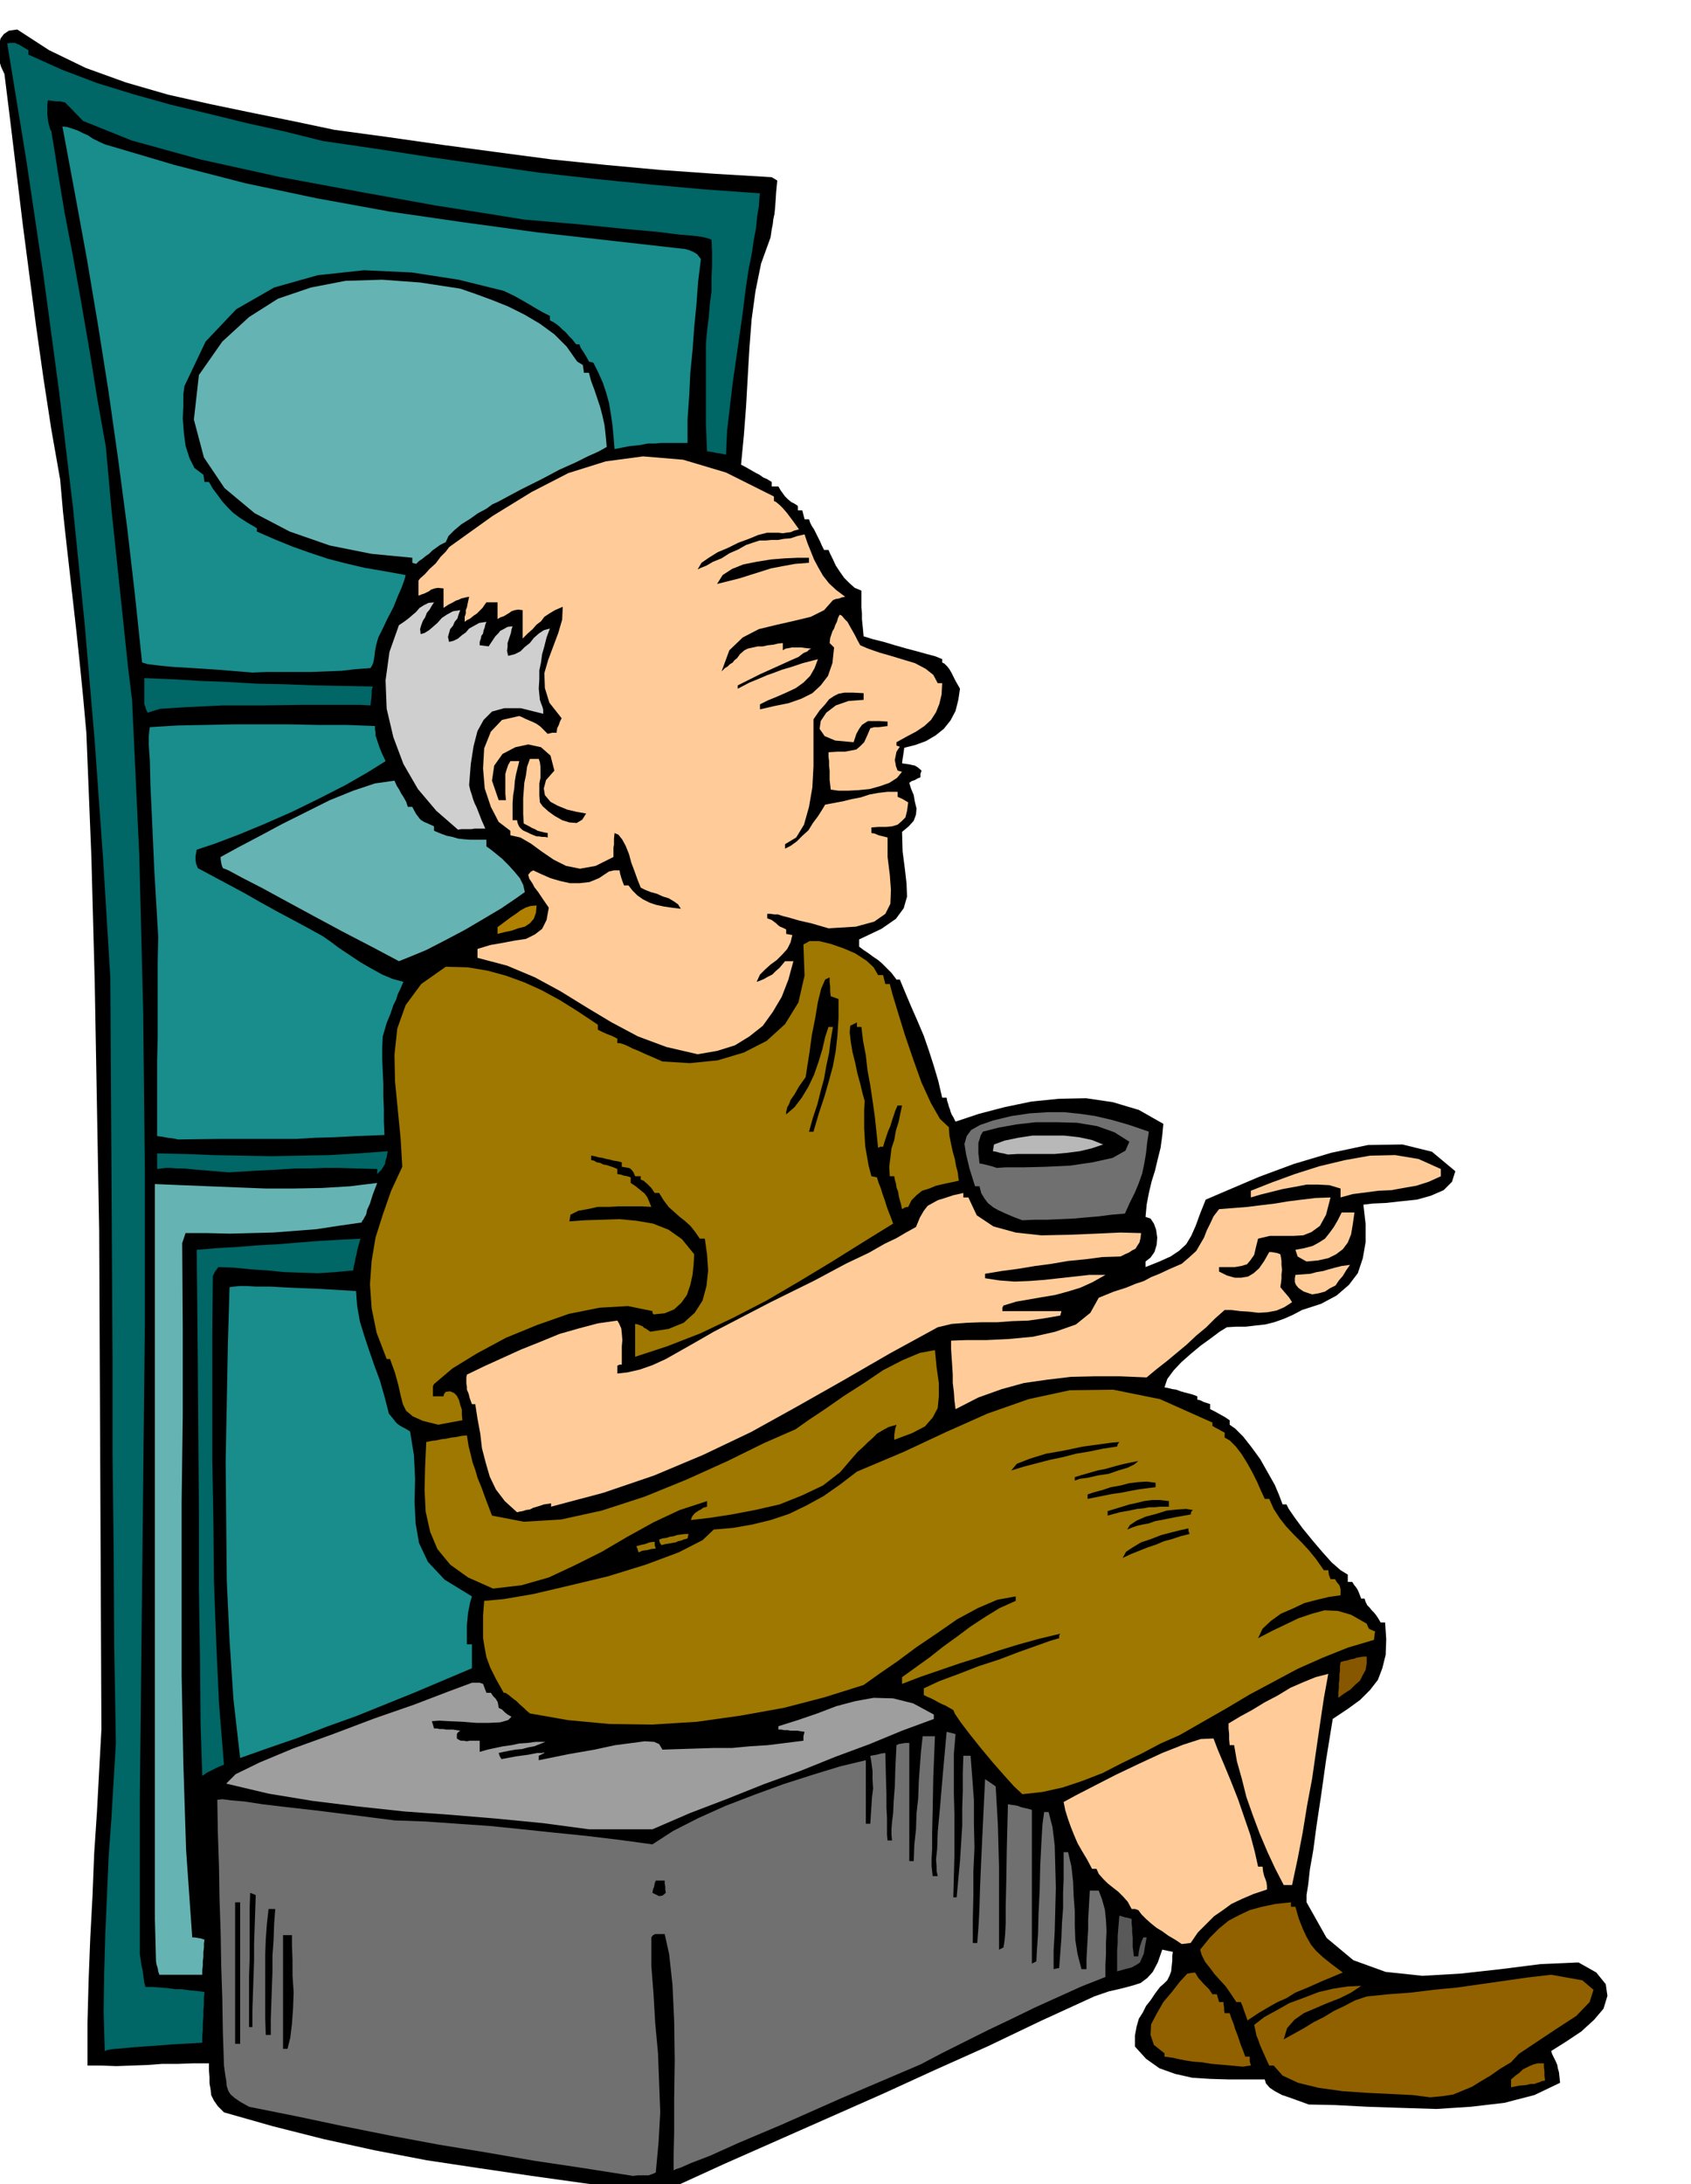 <svg xmlns="http://www.w3.org/2000/svg" fill-rule="evenodd" height="633.347" preserveAspectRatio="none" stroke-linecap="round" viewBox="0 0 3035 3920" width="490.455"><style>.brush1{fill:#000}.pen1{stroke:none}.brush2{fill:#707070}.brush3{fill:#916100}.brush4{fill:#066}.brush5{fill:#66b3b3}.brush7{fill:#fc9}.brush9{fill:#9e7800}.brush10{fill:#198c8c}</style><path class="pen1 brush1" d="m1142 3931-95-13-93-13-95-14-93-14-94-18-91-20-91-23-88-25-11-11-7-10-5-10-1-10-2-11v-11l-1-13v-12h-28l-28 1h-28l-27 2-28 1-27 1-27-1h-25v-77l2-75 3-77 4-75 3-76 5-75 4-75 4-73-1-224-1-224-1-224-1-223-4-224-4-223-6-224-9-223-6-66-6-60-6-57-6-53-6-53-6-53-6-55-5-57-16-91-14-91-13-92-12-91-12-92-11-91-11-91-11-89-6-13-4-13-2-14 2-12 3-12 6-8 9-6 15-2 57 37 66 32 72 26 76 22 76 17 77 16 74 15 71 15 96 13 98 14 97 13 98 13 98 10 98 9 99 7 101 6 5 3 5 3-2 21-1 16-1 13-1 10-2 9-1 9-2 10-2 14-17 47-10 49-7 51-4 52-3 52-3 53-4 52-5 52 6 3 7 4 7 4 7 4 6 3 7 5 7 3 8 5v8h12l4 7 8 11 5 5 6 5 6 3 6 4v8h8l2 8 2 8h8l2 6 3 6 4 6 4 8 3 6 4 8 3 7 4 8h8l3 7 5 10 5 11 8 12 7 10 10 10 9 8 12 5v30l1 11v10l1 10 1 10 1 11 16 5 20 5 20 6 21 6 19 5 18 5 15 4 12 5v6l4 2 5 5 4 5 4 7 3 6 4 8 4 7 4 7-3 20-5 20-9 17-12 15-15 12-17 10-19 7-20 5-1 7-1 7-1 6-1 8 7 1 7 1 4 1 5 1 5 3 7 6-2 6v6l-5 2-5 3-6 2-4 3 3 10 5 12 2 12 3 12-1 11-4 11-9 10-12 10 1 35 4 31 3 26 1 24-6 21-14 19-26 18-40 19v13l8 6 9 6 8 6 9 6 7 6 8 8 9 9 9 12h6l10 24 11 26 11 25 11 26 9 26 9 28 8 27 7 30h8l1 6 2 6 1 4 2 5 1 4 2 5 3 5 4 8 42-14 46-12 48-10 49-5 49-1 48 7 47 14 44 25-2 21-3 22-5 20-5 21-6 19-5 21-4 21-2 22 9 3 6 9 4 11 2 14-1 13-4 13-7 10-9 7v10l25-10 20-9 15-10 13-12 9-15 8-18 8-22 10-25 42-18 54-23 62-23 67-20 66-14 62-1 53 13 42 35-6 19-15 15-23 10-25 7-29 3-27 3-23 1-17 2 4 35v32l-5 29-9 27-16 21-22 19-28 15-34 11-17 9-16 7-17 6-16 4-18 2-17 2h-17l-17 1-13 8-16 12-18 13-18 15-17 15-14 15-11 15-5 15 6 1 8 2 7 1 8 3 7 2 8 2 7 2 8 3v6l5 1 6 3 6 2 6 2v9l8 4 9 5 9 5 9 6v8l10 7 14 14 15 19 16 22 13 23 13 23 8 19 6 16h7l4 8 11 16 14 19 18 22 17 20 17 19 16 14 13 8v13h8l3 5 4 5 2 3 2 4 2 5 3 8h6l2 6 3 6 4 4 4 5 4 4 4 5 4 6 4 7h8l2 30-1 28-6 24-8 21-14 18-18 18-22 16-27 18-12 74-9 64-8 53-6 45-6 34-3 27-3 19v13l36 64 48 40 58 21 66 7 69-4 72-8 71-9 68-3 32 18 17 21 3 21-7 23-17 20-23 21-27 18-27 17 2 6 3 6 3 6 3 7 1 6 2 7 1 9 1 10-46 22-54 14-60 7-62 4-64-2-60-2-57-3-48-1-11-4-11-4-14-5-12-4-13-7-9-6-7-8-2-7h-65l-33-1-32-2-31-7-28-10-24-17-20-22v-20l3-16 4-14 7-11 6-12 8-10 8-12 9-12 7-6 6-6 4-8 3-8 1-10 1-9v-9l1-7-10-2-9-2-8 23-9 17-10 11-12 9-16 5-19 5-22 5-26 9-96 44-94 45-96 43-94 43-95 42-95 42-95 42-94 43h-8l-8 1h-8l-8 1h-8l-8 1h-8l-7 1z"/><path class="pen1 brush2" d="m1136 3905-89-14-87-13-87-15-85-14-86-16-85-17-85-18-85-17-16-9-10-7-7-6-4-6-3-9-1-10-2-12-2-15-2-60-1-60-2-60-1-59-2-60-1-59-2-60-1-59 9-1 16 2 23 2 33 5 42 5 53 6 64 8 78 10 56 2 57 4 58 4 59 6 57 6 59 6 58 7 59 8 37-24 45-23 49-22 52-20 52-19 53-17 49-15 46-11v114h8l1-16 1-15 1-16 2-16-1-17v-15l-2-15-2-12 6-1 6-1 7-2 8-1 1 41 1 33v24l1 18v31l1 10h8l-1-10v-10l1-13 2-16 1-22 2-26 1-34 2-40 4-2 6-1 6-1h7v212h8l1-29 3-28 1-29 3-27 1-29 2-28 2-27 3-27h22l-3 75-1 57-1 41v29l-1 18v13l1 9 1 9h9l-2-9v-8l-1-13 2-19 1-30 4-43 5-59 7-78 8 2 8 2-3 35v72l1 37v74l-1 37-1 38h6l3-33 3-32 2-32 2-31v-32l1-31v-32l1-31h13l3 39 3 41v42l1 43-2 43v43l-1 42v43h8l1-14 1-13 1-17 1-22 1-34 2-47 3-64 4-83 9 6 10 7 2 34 2 36 1 37 1 37v149l4-2 4-2 1-6 1-7 1-11 1-19v-31l1-43 1-61 2-79 6 1 7 1 5 1 5 2 4 1 4 1 5 1 7 2v276l4-2 4-2 1-19 2-30 1-38 2-41 1-44 2-40 2-34 3-22h8l7 27 4 33 1 37 1 39-1 39-1 39-2 35v33l4-1 6-1 2-27 2-27 1-27 2-26v-27l1-25v-49h8l6 26 3 27 1 26 2 27v25l1 27 4 25 7 27h9v-18l1-18 1-18 1-17v-18l1-17 1-18 1-17h16l6 16 5 18 2 19 1 20-1 20v21l-1 20v21l-43 17-42 19-42 19-41 20-42 20-40 20-42 21-40 21-143 61-106 47-78 33-51 23-34 13-18 8-9 3-4 2v-25l1-44v-60l1-68-1-71-3-65-6-55-8-36h-17l-4 2-3 4v51l4 51 3 52 5 54 2 53 2 53-3 54-5 54-7 3-6 2h-19l-9 1z"/><path class="pen1 brush3" d="m2567 3764-31-4-39-2-43-2-44-3-43-6-37-9-28-13-16-18h-8l-6-13-4-9-4-9-3-7-3-9-3-7-2-10-2-9 18-14 22-12 23-13 27-10 26-10 26-6 26-4 24-1-18 12-20 10-23 9-21 9-21 9-17 12-13 15-6 20 18-10 18-10 18-11 18-9 18-11 19-9 19-10 21-7 39-4 41-3 40-5 42-4 42-6 42-6 42-6 43-5 56 10 20 17-7 22-24 25-37 24-36 24-30 20-14 15-20 12-17 12-17 10-16 10-17 7-17 7-20 3-21 2zm145-18v-14l8-7 7-5 6-6 6-3 6-3 7-3 8-2h11v7l1 8v7l1 9-6 1-4 2-4 1-5 2h-7l-8 2-12 1-15 3zm-481-37-32-3-24-2-19-3-14-1-13-2-11-2-13-3-15-2v-6l-19-15-6-18 1-19 10-19 12-21 16-19 14-18 13-14 6-1 8-1 6 10 10 11 9 9 6 9h8l2 7 2 7h8v4l1 6v5l1 5h9l3 9 4 10 3 10 4 10 3 9 3 9 4 10 4 11h8v8l2 8-8 1-6 1z"/><path class="pen1 brush4" d="m188 3681-2-71 1-69 2-70 3-69 3-70 5-69 4-68 4-67-3-174-1-172-2-173v-171l-1-172-1-171-1-171-1-170-13-213-15-211-18-210-21-209-25-209-28-208-31-208L13 78l5-1h9l4 2 3 1 5 3 5 3 7 4v8l60 27 63 24 65 20 68 19 67 16 69 17 68 15 68 17 96 14 97 15 98 14 99 14 98 11 99 10 99 9 99 7-1 8-1 15-3 18-2 21-4 21-3 21-3 16-3 14-6 40-5 41-6 42-6 42-6 42-5 42-5 43-2 43-9-2-8-1-9-2-8-1-1-25-1-24V618l2-24 3-24 2-24 3-23v-24l1-23v-23l-1-23-9-3-9-2-16-2-24-2-40-5-56-5-79-8-104-9-55-9-102-16-133-24-146-27-145-32-123-34-87-35-32-33-9-2h-7l-8-1-7-1-1 8v18l1 9 1 6 2 7 1 4 2 3 5 30 8 51 11 66 15 78 15 84 15 87 14 87 15 84 5 56 5 56 6 57 6 57 6 57 6 57 6 57 7 57 13 279 7 281 3 281v282l-3 282-3 282-3 282v282l1 7 1 7 1 7 2 8 1 7 1 8 1 7 2 8h13l14 1 13 1 14 2h12l14 2 12 1 14 2-1 11v11l-1 11v12l-1 11v12l-1 11v12l-53 3-40 3-29 2-20 2-14 1-8 1-6 1-5 2z"/><path class="pen1 brush1" d="M508 3677v-204h16v19l1 25v28l2 30-1 29-2 28-3 25-5 20h-8zm-86-9v-254h9v254h-9zm55-16-1-30v-114l1-28 2-27 3-27h12l-2 27-1 29-2 28v29l-1 27-1 29-1 28v29h-9zm-30-14v-92l1-30v-90l1-29 5 2 5 2-1 29-1 30-1 29v30l-1 29-1 30-1 30v30h-6z"/><path class="pen1 brush3" d="m2239 3626-3-9-3-8-3-9-3-7h-8l-10-15-9-13-11-12-9-10-9-12-8-10-6-12-3-10 17-21 17-17 17-14 19-10 19-9 22-6 24-5 28-3v8h8l6 21 7 18 7 15 8 14 9 11 13 12 15 12 20 15-36 15-27 12-22 9-16 10-16 7-16 9-17 10-21 14z"/><path class="pen1 brush5" d="m286 3544-2-6-1-6-2-6-1-6-2-76V2125l48 2 50 2 50 2 51 2h50l51-1 50-3 49-6-8 21-5 16-5 11-2 9-3 5-2 4-2 2-1 3-42 6-39 6-39 3-39 3-39 1-39 1-40-1h-39l-3 9-3 9 1 154v155l-2 155v312l3 156 5 157 11 157h4l6 1 6 1 6 2-1 7v8l-1 7v9l-1 8v8l-1 8v8h-77z"/><path class="pen1" style="fill:#595959" d="M2005 3538v-38l1-12v-13l1-13 1-12 1-12 4 1 6 2 6 1 6 2v8l1 8v8l1 9v17l1 8 1 9h8l1-9 2-9 3-9 3-7h6l-3 16-2 13-4 9-3 7-6 4-9 5-12 3-14 4z"/><path class="pen1 brush7" d="m2121 3489-12-8-12-7-11-8-10-6-10-8-9-8-8-8-6-8-6-2h-6l-7-13-8-9-9-9-9-7-10-8-8-8-8-9-4-9h-8l-9-17-9-15-8-14-6-14-6-15-5-14-5-16-3-15 22-12 33-17 39-20 42-20 41-19 38-15 31-10 23-1 8 21 11 26 12 29 13 33 11 32 11 32 8 30 6 27h8l1 9 2 8 2 5 2 6 1 7v6l-24 8-21 9-19 9-15 11-16 11-14 14-15 15-13 19-8 1-8 1z"/><path class="pen1 brush1" d="m1183 3403-6-3-6-3 1-6 2-5 1-6 2-5h16v5l1 6v5l1 6-6 5-6 1z"/><path class="pen1 brush7" d="m2304 3383-15-29-14-30-14-33-12-32-12-34-8-32-9-32-5-29h-8l-1-11v-9l-1-10v-9l20-12 22-12 23-14 23-12 23-14 23-10 22-9 23-6-8 44-7 47-7 48-7 49-9 48-8 49-9 47-10 47h-15z"/><path class="pen1" style="fill:#9e9e9e" d="m1057 3283-82-11-82-8-84-7-83-6-84-9-81-10-79-13-76-18 17-17 43-21 60-25 72-26 74-28 72-25 60-23 43-16h14l6 2 3 8 3 8h8l4 6 5 5 1 2 2 3 1 4 1 7 6 3 5 5 5 4 7 4-6 6-14 4-20 1h-23l-25-2-23-1-19-1-13 1 2 6 2 7h5l5 1h6l6 1h12l6 1 7 1-4 3-2 3v8l3 2 4 2h5l6 1 5-1h18v20l14-4 14-3 14-3 15-2 14-3 15-1 15-2h17l-10 4-10 4-11 2-11 3-12 1-11 2-10 2-9 2 2 6 3 5 27-5 22-3 15-3h9l3-1 1 1-4 2-6 3v8l54-11 46-8 37-8 31-4 22-3 17 1 9 4 6 10 30-1 32-1 31-1h32l32-3 32-2 32-4 32-4v-8l2-8-7-1-6-1h-12l-6-1h-6l-5-1h-5v-6l35-11 35-12 34-13 34-9 33-6 35 1 36 9 37 20v8l-57 21-58 24-62 23-62 25-66 24-65 26-68 26-67 29h-114z"/><path class="pen1 brush9" d="m1835 3220-15-14-18-20-21-24-20-24-20-25-16-21-11-16-3-7-7-4-7-4-7-3-6-3-7-4-6-3-7-3-6-3v-12l28-13 35-13 36-14 37-12 34-13 31-11 25-9 17-5v-5l2-3-38 9-36 10-36 11-35 12-35 11-35 12-35 12-34 13v-12l25-18 25-18 24-19 25-18 24-18 26-17 26-16 29-13v-8l-33 6-35 15-37 20-36 25-37 25-35 26-32 22-28 20-70 22-73 19-78 14-78 11-80 5-77-1-75-7-68-12-6-5-5-5-7-6-6-6-8-6-6-5-6-4h-3l-14-25-10-20-7-19-3-16-3-18v-41l2-26 34-3 53-9 64-15 71-17 68-21 59-22 43-22 20-19 35-3 34-6 33-8 33-11 31-15 31-17 30-21 30-23 83-35 77-36 74-33 74-26 74-16 78-1 84 17 94 42v6l5 3 6 3 5 3 6 3v9l9 5 11 11 10 13 10 16 9 16 9 18 7 16 7 15h8l8 18 11 17 11 14 14 15 13 13 14 15 13 16 14 20h8l1 8 3 8h8l3 5 5 6 1 3 1 4v11l-21 3-21 5-23 6-21 10-21 9-18 13-15 14-8 17 25-13 25-12 23-11 24-8 22-6 24 1 24 7 28 16 2 5 2 4 4 2 7 3-1 6-1 9-47 14-45 18-45 20-43 23-43 23-42 25-42 24-42 24-34 15-34 18-35 17-35 18-36 14-36 12-36 8-36 4z"/><path class="pen1 brush4" d="m363 3187-3-93-1-114-2-130v-137l-1-137-1-129-1-114-1-90 36-3 36-2 37-3 37-2 36-3 38-3 36-2 38-2-2 7-2 7-2 7-1 7-2 7-1 7-2 7-1 8-32 3-31 2-31-1-30-1-30-3-30-2-30-3-28-1-6 8-4 8-1 109v218l2 110 1 109 4 110 5 110 9 111-10 4-10 5-10 5-9 6z"/><path class="pen1 brush10" d="m431 3155-12-105-7-106-5-107-1-106-1-108 2-106 2-105 3-102 8-1 10-1h12l18 1h25l37 2 50 2 67 4 2 27 5 28 8 26 9 27 9 26 10 27 8 28 8 31 5 6 4 5 3 4 4 4 3 2 5 3 6 3 8 5 7 43 2 43-1 40 2 39 6 35 16 34 30 32 49 30-3 10-2 10-2 10-1 11-1 10v35h9v43l-52 22-52 22-52 21-52 21-53 19-52 20-52 18-51 18z"/><path class="pen1 brush1" d="M993 3146v-6l6-2 6-1 6-1h7v8h-7l-6 1h-6l-6 1z"/><path class="pen1" style="fill:#875700" d="M2402 3047v-9l1-9v-8l1-7v-9l1-7v-8l1-7 6-2 6-1 6-2 6-1 5-2 6-1 6-1h6v12l-2 12-5 9-5 10-9 8-8 8-11 7-11 8z"/><path class="pen1 brush9" d="m885 2851-45-20-32-23-23-28-13-31-8-36-2-39 1-42 2-44 9-2 9-1 9-2 9-1 9-2 9-1 9-2 10-1 3 19 4 16 3 13 5 14 4 14 7 17 8 22 11 29 57 11 67-4 73-16 77-25 76-31 73-33 65-32 57-25 24-17 30-20 33-23 36-23 34-23 35-18 31-13 27-5 3 31 4 28v24l-2 21-9 17-14 16-23 12-32 12v-9l1-6 1-6 2-6-14 4-11 6-10 6-8 8-9 8-8 8-9 8-8 9-24 28-31 24-38 18-40 16-44 10-42 8-39 6-34 4 2-6 3-4 3-3 3-2 3-2 4-2 4-3 7-2v-10l-49 16-47 22-47 26-46 27-48 24-47 22-49 14-51 6z"/><path class="pen1 brush1" d="m2015 2796 6-11 12-8 15-9 18-6 18-7 19-5 16-4 14-3v4l2 6-16 4-15 5-15 4-14 6-15 5-15 6-15 6-15 7z"/><path class="pen1 brush9" d="m1146 2786-2-7-2-4 7-2 9-2 8-3 9-1v6l2 6-8 1-8 2-8 1-7 3zm41-13-3-5-1-5 6-2 7-1 6-2 7-1 6-2 7-1 7-1h7l-1 3-1 5-7 2-5 2-5 1-4 2-6 1-5 1-7 1-8 2z"/><path class="pen1 brush1" d="m2023 2745 5-8 12-8 16-7 19-5 19-6 19-2 16-1 12 2-3 3-1 5-28 5-20 4-16 3-11 4-11 2-9 2-9 3-10 4zm-35-25v-8l13-4 13-4 13-4 14-3 12-3 15-2h14l16 2v10h-15l-11 1h-10l-10 2-11 1-14 3-17 3-22 6z"/><path class="pen1 brush7" d="m928 2714-22-20-16-21-11-23-7-24-7-27-3-26-5-27-4-26h-6l-4-11-2-8-3-7v-5l-1-6v-11l1-5 31-15 33-15 33-15 35-14 34-14 35-10 34-9 35-5 3 5 4 9 1 9 1 12-1 11v33h-4l-4 2v14l18-2 22-5 23-8 24-11 23-13 23-13 21-12 19-11 102-53 79-39 56-30 42-20 28-16 21-10 17-10 18-10 7-17 7-12 7-9 9-5 9-5 13-4 15-5 18-4v8h9l15 32 30 20 40 11 46 5 49-1 49-2 44-2 37 1-1 9-2 8-4 6-3 5-6 3-6 4-7 3-8 4-33 1-30 4-31 3-29 5-30 4-30 5-30 4-30 5v8l26 4 27 2 26-1 27-2 27-3 27-3 27-3h29l-23 13-22 10-23 7-22 6-24 4-23 4-23 4-23 7-2 4v6h106l-1 4-1 4-29 5-28 4-29 1-27 2h-28l-27 1-27 2-25 6-86 47-83 48-83 47-83 46-86 41-88 37-91 31-94 25v-6l-13 2-9 3-10 3-6 3-7 1-6 2-6 1-4 1z"/><path class="pen1 brush1" d="M1952 2690v-8l12-4 15-4 15-5 17-3 15-4 16-2 16-1 16 2v8l-16 2-15 2-16 3-15 3-15 2-15 3-15 3-15 3zm-23-33v-6l13-4 14-4 14-4 15-3 14-4 15-4 14-3 15-3-7 6-12 6-17 5-17 6-20 3-17 4-15 2-9 3zm-114-18 10-12 23-9 29-9 34-6 33-7 30-4 22-3 13-1-3 4-1 4-26 4-24 5-24 4-23 6-24 5-23 6-23 6-23 7z"/><path class="pen1 brush9" d="m787 2557-28-7-18-8-12-10-6-12-4-16-4-18-6-22-9-25h-6l-18-47-9-44-3-43 3-42 7-42 13-41 15-43 20-43-3-51-5-51-5-51-1-48 5-47 15-42 28-38 44-31 39 1 36 6 33 9 33 12 31 14 33 18 32 20 36 24v9l8 4 9 4 8 3 10 5v8h4l7 2 7 3 10 5 10 4 13 6 14 6 16 7 49 3 50-5 47-14 41-21 33-30 24-39 11-48-2-56 11-6h17l21 5 23 8 21 9 20 13 13 12 8 14h9l2 8 2 8h8l5 19 10 33 12 39 15 44 15 42 17 37 16 28 16 15 1 15 3 15 3 14 4 14 2 12 3 11 1 9 1 6-14 3-14 3-13 3-12 5-13 4-10 8-9 9-6 12-6 1-5 3-2-9-2-7-2-8-1-7-3-8-1-7-2-7-1-6h-8l-1-17 2-16 2-17 5-15 3-17 5-16 3-15 3-14h-8l-4 9-3 9-3 9-3 10-4 9-3 9-3 9-3 10h-5l-4 2-3-29-3-28-4-28-4-27-5-27-3-27-5-26-3-25h-8v-8l-6 3-6 3-1 12 2 17 3 18 5 20 4 19 5 18 4 17 4 14-1 16v33l1 17 1 16 3 17 3 17 5 19 5 1 5 1 3 10 4 10 3 10 4 11 3 10 4 11 4 10 4 11-55 34-56 35-58 35-58 34-60 31-59 28-59 23-58 19v-59l5 1 5 2 3 1 3 3 4 2 7 5 33-5 27-11 20-18 14-22 7-26 3-28-2-29-4-28h-9l-9-13-8-10-10-9-9-7-10-9-10-9-9-12-8-13h-8l-6-9-7-7-7-6-5-2v-6h-10l-3-7-3-4-3-3-3-1-6-1-6-1v-8l-8-2-7-1-7-2-6-1-7-2-7-1-7-2-6-1v8l5 1 5 3 6 1 6 3 6 1 6 2 6 2 7 3v9l6 1 6 2 6 1 6 2v10l9 6 11 9 5 4 5 7 3 7 4 10-19-1h-38l-19 1h-20l-18 4-17 3-14 7-1 6-1 6 28-2 31-1 31-1 31 3 29 5 28 11 24 17 22 27-1 18-2 19-4 18-6 18-10 14-13 12-17 7-20 2-2-3v-3l-44-9-51 3-55 11-57 20-56 23-52 28-44 27-33 28-2 4v18h19l1-4 3-4 8-1 7 3 5 5 4 8 2 8 3 9v9l1 10-6 1-5 1-6 1-5 1-11 2-10 2z"/><path class="pen1 brush7" d="m1715 2529-2-16-1-15-2-16v-15l-1-16-1-15-1-15v-15l27-1h36l41-2 43-4 40-9 37-13 26-21 15-27 27-11 22-7 17-7 15-5 13-7 15-6 17-8 23-10 14-12 12-11 7-12 7-12 5-13 6-12 6-13 10-13 26-2 25-2 24-3 25-3 24-4 24-3 25-3 27-1-8 31-11 20-15 11-15 6-18 1h-42l-21 5-4 16-3 13-7 10-6 7-10 3-12 2h-28v8l14 7 14 4h12l12-2 10-6 10-9 9-13 9-16h4l6 1 5 1 5 2 1 5 1 7v7l1 9-1 8v8l-1 8-1 7 5 6 6 7 5 6 5 8-14 9-14 6-16 3-16 1-17-2-16-1-16-2h-12l-17 15-16 16-18 15-17 16-18 15-18 15-18 14-18 15-48-2h-45l-43 1-42 5-42 6-40 11-42 15-41 21z"/><path class="pen1 brush7" d="m2355 2323-9-3-6-2-6-4-4-3-4-5-2-5v-7l1-6 14-1 13-1 11-3 12-2 10-3 11-3 12-3 15-2-7 10-6 10-7 8-6 9-10 5-9 6-11 3-12 2zm-10-59-9-5-7-4-2-6-2-6 16-3 15-4 11-6 11-7 8-10 8-11 7-12 7-14h23l-3 21-3 18-6 15-9 12-12 9-14 7-18 4-21 2z"/><path class="pen1 brush2" d="m1835 2190-16-6-14-6-13-6-9-5-10-8-6-8-6-10-3-12h-8l-10-32-6-25-3-19 4-14 8-11 16-9 23-8 33-8 34-5 32-2h29l29 3 27 4 30 7 31 9 35 12-3 19-2 19-3 18-4 19-6 17-7 17-9 18-9 20-24 2-23 3-24 2-22 2-23 1-23 1h-23l-22 1z"/><path class="pen1 brush7" d="M2245 2149v-12l38-15 41-15 44-14 46-11 45-8 45-1 42 7 40 18v13l-22 10-22 7-23 4-22 4-23 1-23 3-23 3-22 6v-16l-20-6-20-1h-21l-21 4-22 4-20 5-20 5-17 5z"/><path class="pen1 brush4" d="m410 2104-35-3-25-2-20-2h-13l-11-1h-8l-8 1-8 1v-28l50 1 51 2 51 1 53 1 51-1 53-1 52-3 53-4-1 5-1 6-2 6-1 6-6 10-8 8v-9l-39-1-30-1h-26l-24 1h-27l-32 2-39 2-50 3z"/><path class="pen1 brush1" d="m1789 2096-9-3-8-2-8-2-6-1-1-10-1-8v-19l2-6 2-7 4-7 27-7 33-6 35-4h38l36 1 36 6 31 11 27 17-7 16-23 13-36 8-41 6-44 2-40 1h-31l-16 1z"/><path class="pen1" style="fill:#b8b8b8" d="m1809 2072-8-2-6-1-7-2-6-1 1-6 1-6 19-7 24-5 26-4h57l27 3 23 5 20 8-21 7-21 5-23 3-22 2h-66l-18 1z"/><path class="pen1 brush10" d="m320 2045-10-2-9-1-10-2-9-1v-134l1-44v-135l1-44-7-119-4-89-3-65-1-43-2-29v-16l1-10 1-6 49-3 50-1 50-1h102l51 1h51l51 2v6l1 6v5l2 6 2 6 3 9 4 10 7 15-32 20-40 23-47 24-49 24-50 22-46 19-42 16-33 11-1 6-1 5v8l1 6 3 8 28 15 28 15 28 15 28 16 27 15 28 15 28 15 29 16 13 9 16 12 18 12 21 14 19 11 20 11 19 8 19 5-3 7-3 7-4 8-3 10-5 10-5 15-7 17-7 24-1 20v21l1 22 1 23v22l1 23v22l1 24-51 2-39 2-35 1-33 2H392l-72 1z"/><path class="pen1 brush1" d="m1452 2031 7-25 8-24 6-24 6-22 4-23 5-23 3-24 4-23h-8l-6 18-5 22-7 23-8 23-10 21-12 20-13 17-15 13v-5l1-3 1-5 3-5 3-8 7-10 8-14 12-17 3-20 4-25 4-30 6-30 5-30 6-24 7-16 8-4v8l1 9v8l1 9 6 2 8 3v34l-2 32-3 27-5 27-7 26-8 28-10 30-10 34h-8z"/><path class="pen1 brush7" d="m1252 1892-56-13-51-19-47-25-45-27-47-29-46-25-50-21-53-14v-16l23-7 23-4 21-4 20-3 16-8 13-10 8-16 4-22-11-16-8-12-7-9-3-6-6-9-2-7 4-5 5-3 15 7 16 7 17 5 18 4h17l18-2 17-7 18-12 9-2h10l1 6 2 7 2 6 3 8h8l7 9 9 9 10 7 12 6 12 4 14 3 14 2 16 2-5-8-7-5-10-6-10-3-11-5-11-3-10-4-8-4-6-15-5-14-6-16-4-15-6-15-6-11-7-9-7-3-1 10v11l-1 5v17l-32 16-28 5-25-5-22-11-22-15-19-14-19-11-18-4v-8l-21-16-14-27-11-33-3-36 2-36 12-30 20-21 31-7 5 2 6 3 7 3 7 3 6 3 7 5 6 6 7 7 8-2h8l1-8 3-6 2-6 3-6-22-28-8-26-1-27 7-24 9-24 9-24 7-24 1-23-14 6-10 6-9 6-6 8-8 6-7 8-9 8-9 9v-51l-8-1-6 1-6 2-4 3-5 3-5 3-6 2-5 3v-30h-20l-3 4-4 6-5 5-5 5-6 4-6 5-6 3-4 3v-9l2-6v-6l2-5 2-10 2-9-6 1-4 1-4 1-4 2-6 2-5 3-8 4-9 6v-35l-10-1-6 1-6 2-4 3-4 2-4 2-6 2-5 2v-27l3-4 8-7 9-10 11-10 9-12 9-9 6-8 4-3 74-53 70-43 66-34 67-21 67-9 72 6 77 23 86 43v8l4 2 6 5 6 6 7 8 6 8 6 8 5 7 5 7-8 2-7 3-8 1-6 1-8-1h-20l-16 4-17 7-19 7-18 9-19 8-16 10-13 9-7 12 6-3 10-4 12-7 15-6 14-9 16-7 14-8 15-5 9-3h11l10-1h12l11-2 12-1 12-4 13-3 5 15 6 15 6 15 8 15 8 14 11 14 13 12 16 12-6 1-5 2-6 1-5 2-16 18-24 12-29 7-31 7-33 8-29 15-24 23-14 38 6-6 5-3 4-4 5-3 3-4 5-4 5-7 8-7 6-3 9-2 9-2h9l9-2 10-1 8-2 9-1v13l5-3 6-1 5-1h18l7 1 10 1-4 2-3 3-7 3-9 7-16 7-22 10-31 14-40 20v6l21-11 17-7 14-6 14-5 13-5 17-5 21-7 27-7-6 16-8 14-12 12-14 10-17 8-16 7-17 7-14 7v9l26-6 25-5 23-8 20-10 15-14 13-17 8-23 3-28-5-5-3-3 1-9 2-6 2-6 3-5 2-6 3-6 2-7 3-6 4 2 5 6 5 5 5 9 4 7 5 9 4 8 5 9 14 6 20 7 21 6 23 7 20 6 19 10 14 11 8 15h8l-1 20-4 17-6 15-9 14-12 11-15 10-17 9-18 10v6l3 1 3 1-6 9-2 10-1 5 1 5 1 6 3 8 4 1 4 1-9 11-14 9-17 6-18 5-20 2-19 1h-17l-14-2-1-9-1-8v-17l-1-9v-8l-1-8v-8l16-1h13l11-2 10-2 7-6 7-7 5-11 6-14 7-2h8l8-1 8-1v-8l-15-1h-20l-5 3-6 4-5 7-5 9-5 15-33-3-19-8-9-13 2-14 10-15 17-13 23-8 27-2v-12l-20-1h-14l-11 2-8 4-9 6-7 9-10 11-11 16v84l-2 38-6 35-9 32-14 23-20 12v8l10-5 11-8 10-10 11-10 8-13 9-12 7-11 6-10 16-3 16-3 16-4 16-3 15-5 16-3 17-2h18v9l9 4 10 6-2 15-3 12-7 7-7 6-10 3-11 1h-13l-13 1v10l6 1 7 3 8 2 8 2v35l4 32 2 27-1 25-9 18-20 14-33 9-49 3-31-9-22-5-17-5-12-3-9-3h-7l-6-1h-6v8l8 3 8 6 3 3 4 3 5 2 6 3v8l5 1 6 1-3 13-6 12-9 10-10 10-11 8-10 9-9 9-6 13 6-2 7-3 7-4 8-4 6-6 7-6 5-6 5-6h15l-9 33-12 31-16 27-18 25-24 19-26 16-32 10-35 6z"/><path class="pen1 brush5" d="m716 1725-49-26-52-27-52-28-48-26-44-24-35-18-26-14-10-4-2-5-1-5-1-6v-4l31-17 38-20 41-22 44-22 42-21 42-17 39-13 35-5 4 9 5 8 3 6 4 6 5 9 3 9h8l3 6 4 7 3 4 3 4 3 3 5 3 7 3 11 5v8l12 5 11 4 10 2 10 3 9 1 12 1h30v12l7 5 10 8 11 9 12 12 10 11 10 12 6 12 3 13-17 12-25 17-32 19-34 20-36 19-33 17-29 12-20 8z"/><path class="pen1" style="fill:#b08000" d="M893 1676v-12l8-6 8-6 8-6 9-6 8-6 9-5 9-3 11-1-1 13-4 11-7 8-9 6-12 3-11 4-14 3-12 3z"/><path class="pen1 brush1" d="m963 1501-10-4-6-3-7-3-3-2-4-4-2-3-2-5-1-5h-8v-31l1-14 2-12 1-13 2-12 3-12 3-12h-16l-4 7-3 9-2 7v35l1 12h-13l-12-35 4-27 15-21 23-12 23-5 23 5 17 15 7 27-15 17-4 15 2 12 10 12 13 7 17 7 17 4 17 3-7 11-10 6-13-1-13-4-14-8-11-8-10-9-5-7-1-12v-22l2-10v-20l-1-8-2-6h-16l-5 14-2 15-3 14-1 14-1 13v29l1 17 8 4 7 4 5 2 5 3 4 1 4 1 4 1 6 1v8l-5-1h-5l-6-1h-4z"/><path class="pen1" style="fill:#cfcfcf" d="m822 1489-39-34-33-39-26-45-18-48-12-51-2-51 7-51 17-48 9-6 8-6 7-6 7-6 6-7 8-5 8-4 10-1-4 6-4 7-5 6-3 8-4 6-3 8-2 7 1 9 7-2 8-5 7-6 8-7 8-9 9-6 11-6 13-2-3 8-2 7-5 6-3 7-5 6-2 7-2 7 2 9 8-2 8-4 7-6 7-5 6-7 9-5 9-5 13-2-2 5-1 5-2 5-1 6-3 4-1 5-2 6v6l8 1 8 1 4-6 4-6 4-6 5-5 4-5 6-3 7-4 9-1-2 6-1 6-2 6-2 6-2 6v7l-1 7 2 9 12-3 10-5 8-8 9-7 7-9 9-8 9-6 11-3-6 16-4 16-4 14-2 15-3 14v16l-1 17 2 20 2 6 2 5 1 3 1 4v7l-40-10h-30l-22 6-15 15-11 20-7 27-5 32-3 38 2 9 3 9 2 7 3 8 3 6 4 10 5 13 7 16h-19l-6 1h-18l-6 1z"/><path class="pen1 brush4" d="m265 1279-3-6-1-4-2-5v-47l50 2 50 3 51 2 51 3 51 1 51 2 52 1 54 1-2 8v9l-1 8-1 9-18-1H542l-70 1h-72l-63 3-49 3-23 7z"/><path class="pen1 brush10" d="m453 1207-61-5-46-3-34-2-22-2-16-2-9-1-6-2-4-1-13-123-14-121-16-121-17-120-19-120-20-119-22-120-22-118 9 1 9 3 9 3 10 5 9 4 9 6 10 5 11 5 125 37 128 33 128 27 132 24 131 19 132 18 133 15 133 15 7 2 7 3 7 4 7 9-5 40-3 41-4 41-3 41-4 41-2 41-3 42v43h-47l-11 1h-13l-16 3-19 2-25 5-2-24-2-21-3-20-3-18-5-18-6-18-8-18-9-18-4-1-4-1-3-6-3-5-3-5-2-3-4-6-2-6h-6l-7-9-6-6-6-7-5-4-6-6-5-4-6-4-6-3v-8l-6-3-6-3-7-4-7-4-10-6-12-7-16-9-19-9-81-20-84-13-86-4-83 9-78 22-68 39-55 58-38 80-2 15v21l-1 22 2 26 3 23 7 22 9 18 16 12 1 6 1 7h8l7 12 9 12 8 11 10 11 9 9 12 9 14 9 17 10v6l32 14 32 13 31 11 33 11 31 8 34 8 35 6 39 7-2 8-5 14-7 16-8 20-10 19-9 19-8 16-4 14-2 11-1 9-1 6-1 5-2 5-3 5-27 2-26 3-27 1-26 1h-80l-26 1z"/><path class="pen1 brush1" d="m1521 1101-4-4-2-3v-13h11l-1 4-1 6-2 5-1 5zm-234-53 10-16 17-11 20-8 25-5 25-4 25-2 23-1h20v9l-25 2-22 4-21 4-19 6-19 6-19 6-20 5-20 5z"/><path class="pen1 brush5" d="m747 1012-4-1-3-1v-9l-73-7-75-15-72-25-63-33-54-45-37-55-18-68 9-80 42-60 48-44 52-33 59-20 62-12 66-2 68 5 72 11 26 9 30 11 30 12 30 15 27 16 26 19 22 22 19 27 5 3 5 3 1 6 1 8h9l4 15 6 16 5 15 5 15 4 15 4 18 2 18 2 21-5 3-11 6-18 8-22 11-29 13-32 17-38 19-41 22-9 4-11 8-15 8-14 10-16 10-13 11-10 10-5 11-10 5-7 5-7 5-6 6-6 4-6 5-6 4-5 5z"/></svg>
